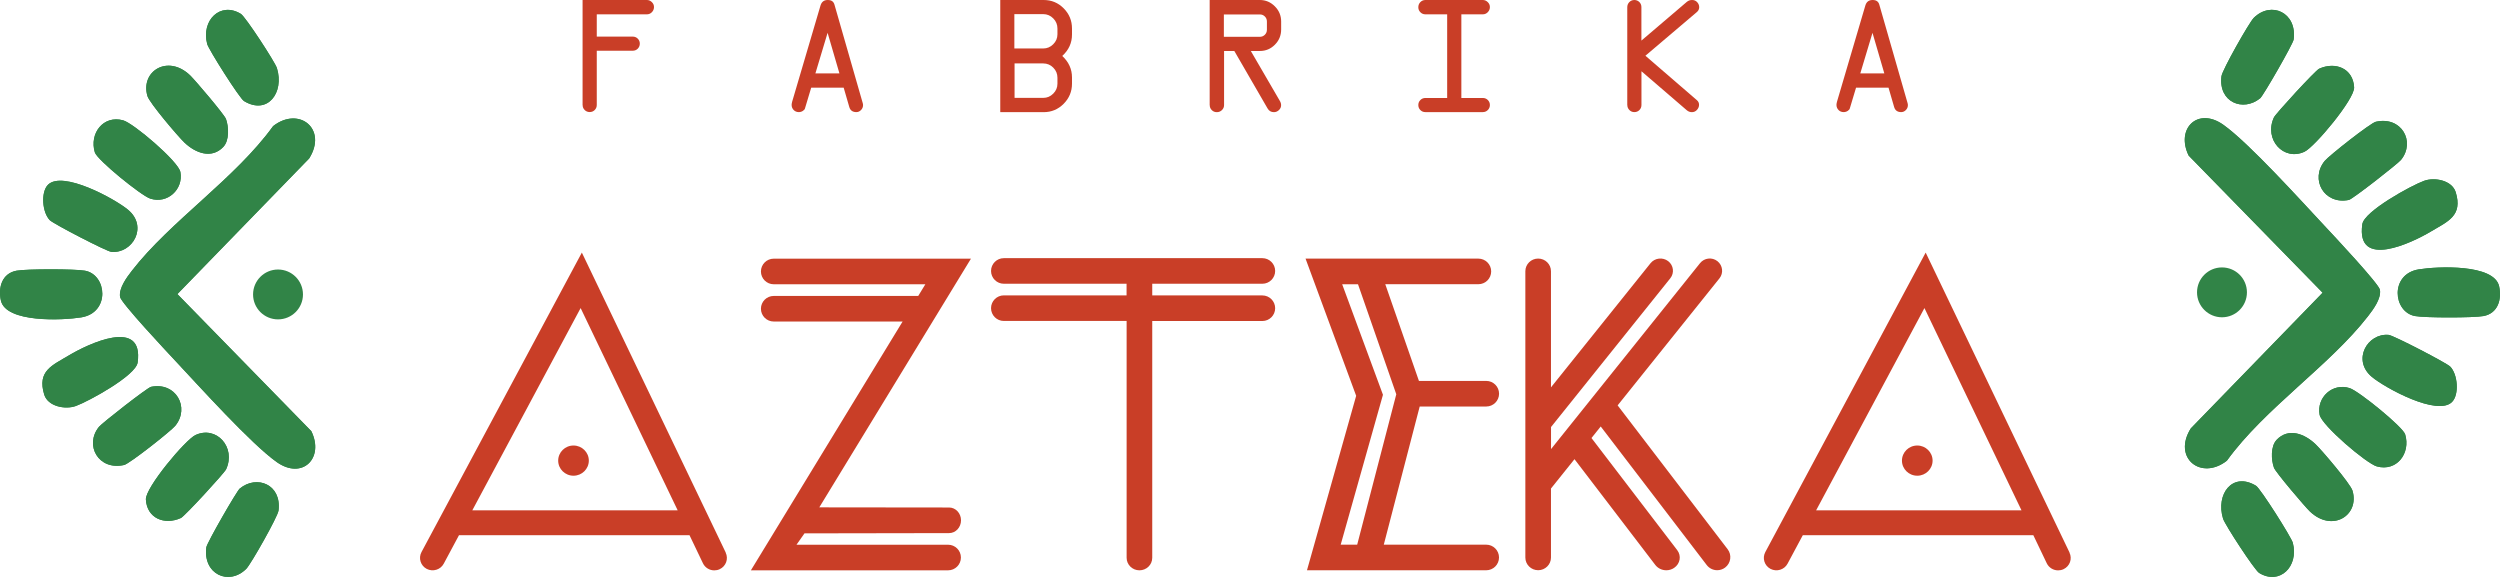 <svg width="520" height="120" viewBox="0 0 520 120" fill="none" xmlns="http://www.w3.org/2000/svg">
<g clip-path="url(#clip0_48_79)">
<path d="M519.819 59.542C518.774 54.868 506.987 55.4 503.097 56.028C497.044 57.019 497.737 64.887 502.319 65.739C504.365 66.122 514.522 66.122 516.568 65.739C519.584 65.175 520.416 62.236 519.819 59.542Z" fill="#318447"/>
<path d="M510.792 39.982C510.035 37.512 506.422 36.809 504.216 37.608C501.584 38.555 491.747 43.933 491.363 46.637C490.01 56.103 501.69 50.513 505.687 48.117C509.119 46.062 512.295 44.901 510.792 39.982Z" fill="#318447"/>
<path d="M510.014 83.617C511.559 82.073 511.218 77.846 509.641 76.248C508.884 75.482 497.832 69.753 496.841 69.657C492.45 69.242 489.125 74.907 493.378 78.421C496.17 80.731 506.998 86.63 510.014 83.617Z" fill="#318447"/>
<path d="M499.431 33.232C502.468 29.462 499.516 24.117 494.177 25.331C493.047 25.587 484.415 32.401 483.53 33.487C480.429 37.299 483.434 42.655 488.571 41.59C489.338 41.43 498.77 34.051 499.431 33.242V33.232Z" fill="#318447"/>
<path d="M500.273 90.346C499.793 88.77 490.628 81.338 488.752 80.731C485.15 79.56 481.825 82.68 482.475 86.247C482.88 88.461 492.237 96.426 494.39 97.011C498.504 98.151 501.467 94.296 500.273 90.335V90.346Z" fill="#318447"/>
<path d="M495.03 60.298C494.838 59.052 485.299 48.894 483.498 46.967C478.553 41.686 467.725 29.675 462.428 25.938C457.11 22.19 452.496 26.768 455.245 32.369L483.104 60.884L455.693 89.1C451.824 95.233 457.803 100.025 463.185 95.83C471.061 84.926 484.532 76.089 492.536 65.782C493.644 64.355 495.317 62.119 495.03 60.298Z" fill="#318447"/>
<path d="M489.658 18.154C489.445 14.236 485.779 12.745 482.368 14.3C481.612 14.651 473.331 23.638 472.969 24.437C470.858 29.015 474.993 33.572 479.331 31.56C481.441 30.58 489.786 20.603 489.658 18.154Z" fill="#318447"/>
<path d="M473.523 91.507C472.276 92.827 472.382 95.638 472.979 97.288C473.31 98.204 479.384 105.349 480.439 106.371C485.107 110.843 490.83 107.18 489.317 102.069C488.891 100.642 482.987 93.7 481.633 92.401C479.352 90.218 475.995 88.887 473.512 91.507H473.523Z" fill="#318447"/>
<path d="M470.112 20.444C470.741 19.933 476.954 9.146 477.082 8.199C477.818 2.641 472.425 0.106 468.78 3.716C467.832 4.653 462.226 14.555 462.066 15.844C461.384 21.296 466.595 23.329 470.112 20.433V20.444Z" fill="#318447"/>
<path d="M476.912 112.919C476.613 111.759 470.166 101.59 469.249 101.036C464.336 98.055 460.83 102.815 462.396 107.883C462.78 109.129 468.951 118.584 469.899 119.169C474.141 121.778 478.191 117.849 476.912 112.919Z" fill="#318447"/>
<path d="M495.03 60.298C495.307 62.119 493.633 64.366 492.536 65.782C484.532 76.078 471.061 84.926 463.185 95.83C457.803 100.025 451.824 95.233 455.693 89.1L483.104 60.884L455.245 32.369C452.506 26.768 457.11 22.19 462.428 25.938C467.725 29.675 478.553 41.686 483.498 46.967C485.299 48.894 494.838 59.052 495.03 60.298Z" fill="#318447"/>
<path d="M519.819 59.542C520.426 62.236 519.595 65.175 516.568 65.739C514.522 66.122 504.365 66.122 502.319 65.739C497.726 64.887 497.044 57.019 503.097 56.028C506.998 55.389 518.774 54.868 519.819 59.542Z" fill="#318447"/>
<path d="M473.523 91.507C475.995 88.887 479.363 90.229 481.644 92.401C482.997 93.7 488.912 100.642 489.328 102.069C490.841 107.18 485.118 110.843 480.45 106.371C479.395 105.359 473.32 98.215 472.99 97.288C472.393 95.638 472.276 92.816 473.533 91.507H473.523Z" fill="#318447"/>
<path d="M476.912 112.919C478.191 117.86 474.141 121.778 469.899 119.169C468.951 118.594 462.78 109.129 462.396 107.883C460.83 102.804 464.336 98.055 469.249 101.036C470.166 101.59 476.603 111.759 476.912 112.919Z" fill="#318447"/>
<path d="M489.658 18.154C489.786 20.614 481.441 30.58 479.331 31.56C474.993 33.572 470.858 29.015 472.969 24.437C473.331 23.638 481.601 14.651 482.368 14.3C485.779 12.745 489.445 14.247 489.658 18.154Z" fill="#318447"/>
<path d="M510.792 39.982C512.305 44.901 509.119 46.062 505.687 48.117C501.69 50.513 490.01 56.114 491.363 46.637C491.747 43.933 501.584 38.555 504.216 37.608C506.422 36.809 510.035 37.512 510.792 39.982Z" fill="#318447"/>
<path d="M510.014 83.617C506.998 86.63 496.17 80.731 493.378 78.421C489.125 74.896 492.45 69.242 496.841 69.657C497.832 69.753 508.884 75.482 509.641 76.248C511.218 77.846 511.559 82.073 510.014 83.617Z" fill="#318447"/>
<path d="M470.112 20.444C466.595 23.329 461.384 21.296 462.066 15.854C462.226 14.577 467.832 4.664 468.78 3.727C472.425 0.117 477.818 2.641 477.082 8.209C476.954 9.146 470.741 19.943 470.112 20.454V20.444Z" fill="#318447"/>
<path d="M500.273 90.346C501.467 94.296 498.504 98.151 494.39 97.022C492.237 96.426 482.88 88.472 482.475 86.257C481.825 82.69 485.15 79.56 488.752 80.742C490.628 81.349 499.793 88.781 500.273 90.357V90.346Z" fill="#318447"/>
<path d="M499.431 33.232C498.77 34.051 489.338 41.42 488.571 41.579C483.424 42.644 480.418 37.299 483.53 33.477C484.415 32.39 493.058 25.576 494.177 25.32C499.516 24.117 502.458 29.462 499.431 33.221V33.232Z" fill="#318447"/>
<path d="M462.172 65.995C465.039 65.995 467.363 63.673 467.363 60.809C467.363 57.945 465.039 55.624 462.172 55.624C459.306 55.624 456.982 57.945 456.982 60.809C456.982 63.673 459.306 65.995 462.172 65.995Z" fill="#318447"/>
<path d="M0.181 62.502C1.226 67.177 13.013 66.644 16.903 66.016C22.956 65.026 22.264 57.157 17.681 56.305C15.635 55.922 5.478 55.922 3.432 56.305C0.416 56.87 -0.416 59.808 0.181 62.502Z" fill="#318447"/>
<path d="M9.197 82.073C9.954 84.543 13.567 85.246 15.773 84.447C18.405 83.5 28.242 78.123 28.626 75.418C29.98 65.952 18.299 71.542 14.302 73.938C10.871 75.993 7.695 77.153 9.197 82.073Z" fill="#318447"/>
<path d="M9.986 38.428C8.441 39.972 8.782 44.199 10.359 45.796C11.116 46.563 22.168 52.291 23.159 52.387C27.55 52.802 30.875 47.138 26.622 43.624C23.83 41.313 13.002 35.414 9.986 38.428Z" fill="#318447"/>
<path d="M20.558 88.813C17.521 92.582 20.473 97.927 25.812 96.713C26.942 96.458 35.575 89.643 36.459 88.557C39.561 84.745 36.555 79.389 31.418 80.454C30.651 80.614 21.219 87.993 20.558 88.802V88.813Z" fill="#318447"/>
<path d="M19.727 31.698C20.207 33.274 29.372 40.706 31.248 41.313C34.85 42.484 38.175 39.365 37.525 35.798C37.12 33.583 27.763 25.619 25.61 25.033C21.496 23.893 18.534 27.748 19.727 31.709V31.698Z" fill="#318447"/>
<path d="M24.971 61.757C25.162 63.003 34.701 73.161 36.502 75.088C41.447 80.369 52.275 92.38 57.572 96.117C62.89 99.865 67.505 95.287 64.755 89.686L36.896 61.171L64.307 32.955C68.176 26.822 62.197 22.03 56.815 26.225C48.939 37.129 35.468 45.966 27.465 56.273C26.356 57.7 24.683 59.936 24.971 61.757Z" fill="#318447"/>
<path d="M30.342 103.89C30.555 107.808 34.221 109.299 37.632 107.744C38.388 107.393 46.669 98.406 47.032 97.608C49.142 93.029 45.007 88.472 40.669 90.484C38.559 91.464 30.214 101.441 30.342 103.89Z" fill="#318447"/>
<path d="M46.467 30.538C47.714 29.217 47.607 26.406 47.01 24.756C46.68 23.84 40.605 16.696 39.55 15.674C34.882 11.201 29.159 14.864 30.672 19.975C31.099 21.402 37.003 28.344 38.356 29.643C40.637 31.826 43.994 33.157 46.477 30.538H46.467Z" fill="#318447"/>
<path d="M49.888 101.601C49.259 102.112 43.046 112.898 42.918 113.846C42.182 119.404 47.575 121.938 51.22 118.328C52.168 117.391 57.774 107.489 57.934 106.201C58.616 100.749 53.405 98.715 49.888 101.611V101.601Z" fill="#318447"/>
<path d="M43.088 9.136C43.387 10.296 49.834 20.465 50.751 21.019C55.664 24 59.17 19.241 57.604 14.172C57.22 12.926 51.05 3.471 50.101 2.886C45.859 0.277 41.809 4.206 43.088 9.136Z" fill="#318447"/>
<path d="M24.971 61.757C24.694 59.936 26.367 57.689 27.464 56.273C35.468 45.977 48.939 37.129 56.815 26.225C62.197 22.03 68.176 26.822 64.307 32.955L36.896 61.171L64.755 89.686C67.494 95.287 62.89 99.865 57.572 96.117C52.275 92.38 41.447 80.369 36.502 75.088C34.701 73.161 25.162 63.003 24.971 61.757Z" fill="#318447"/>
<path d="M0.181 62.502C-0.426 59.808 0.405 56.87 3.432 56.305C5.478 55.922 15.635 55.922 17.681 56.305C22.274 57.157 22.956 65.026 16.903 66.016C13.002 66.655 1.226 67.177 0.181 62.502Z" fill="#318447"/>
<path d="M46.467 30.538C43.994 33.157 40.626 31.815 38.346 29.643C36.992 28.344 31.077 21.402 30.662 19.975C29.148 14.864 34.871 11.201 39.539 15.674C40.594 16.685 46.669 23.83 47 24.756C47.596 26.406 47.714 29.228 46.456 30.538H46.467Z" fill="#318447"/>
<path d="M43.088 9.136C41.809 4.195 45.859 0.277 50.101 2.886C51.05 3.461 57.22 12.926 57.604 14.172C59.17 19.251 55.664 24 50.751 21.019C49.834 20.465 43.397 10.296 43.088 9.136Z" fill="#318447"/>
<path d="M30.342 103.89C30.214 101.43 38.559 91.464 40.669 90.484C45.007 88.472 49.142 93.029 47.032 97.608C46.669 98.406 38.399 107.393 37.632 107.744C34.221 109.299 30.555 107.798 30.342 103.89Z" fill="#318447"/>
<path d="M9.197 82.073C7.684 77.153 10.871 75.993 14.302 73.938C18.299 71.542 29.98 65.942 28.626 75.418C28.242 78.123 18.406 83.5 15.773 84.447C13.567 85.246 9.954 84.543 9.197 82.073Z" fill="#318447"/>
<path d="M9.986 38.428C13.002 35.414 23.83 41.313 26.622 43.624C30.875 47.148 27.55 52.802 23.159 52.387C22.168 52.291 11.116 46.563 10.359 45.796C8.782 44.199 8.441 39.972 9.986 38.428Z" fill="#318447"/>
<path d="M49.888 101.601C53.405 98.715 58.616 100.749 57.934 106.19C57.774 107.468 52.168 117.381 51.22 118.318C47.575 121.927 42.182 119.404 42.918 113.835C43.046 112.898 49.259 102.101 49.888 101.59V101.601Z" fill="#318447"/>
<path d="M19.727 31.698C18.534 27.748 21.496 23.893 25.61 25.022C27.763 25.619 37.12 33.572 37.525 35.787C38.175 39.354 34.85 42.484 31.248 41.303C29.372 40.696 20.207 33.264 19.727 31.688V31.698Z" fill="#318447"/>
<path d="M20.558 88.813C21.219 87.993 30.651 80.625 31.418 80.465C36.566 79.4 39.571 84.745 36.459 88.568C35.575 89.654 26.931 96.469 25.812 96.724C20.473 97.927 17.532 92.582 20.558 88.823V88.813Z" fill="#318447"/>
<path d="M57.828 66.431C60.694 66.431 63.018 64.11 63.018 61.246C63.018 58.382 60.694 56.06 57.828 56.06C54.961 56.06 52.638 58.382 52.638 61.246C52.638 64.11 54.961 66.431 57.828 66.431Z" fill="#318447"/>
<path d="M167.344 110.939L197.409 110.886C198.783 110.886 199.892 109.693 199.892 108.224C199.892 106.754 198.783 105.562 197.409 105.562L170.413 105.53L201.959 53.803H160.939C159.468 53.803 158.274 54.996 158.274 56.465C158.274 57.934 159.468 59.127 160.939 59.127H192.474L190.993 61.555H160.939C159.468 61.555 158.274 62.747 158.274 64.216C158.274 65.686 159.468 66.878 160.939 66.878H187.742L156.185 118.626H197.206C198.677 118.626 199.87 117.434 199.87 115.965C199.87 114.495 198.677 113.303 197.206 113.303H165.671L167.333 110.939H167.344Z" fill="#C93E27"/>
<path d="M234.326 66.761H208.801C207.331 66.761 206.137 65.569 206.137 64.099C206.137 62.63 207.331 61.437 208.801 61.437H234.326V59.02H208.801C207.331 59.02 206.137 57.828 206.137 56.358C206.137 54.889 207.331 53.697 208.801 53.697H262.568C264.039 53.697 265.233 54.889 265.233 56.358C265.233 57.828 264.039 59.02 262.568 59.02H239.666V61.448H262.568C264.039 61.448 265.233 62.641 265.233 64.11C265.233 65.579 264.039 66.772 262.568 66.772H239.666V116.018C239.666 117.466 238.472 118.626 237.001 118.626C235.53 118.626 234.337 117.455 234.337 116.018V66.772L234.326 66.761Z" fill="#C93E27"/>
<path d="M119.289 98.949C117.531 98.949 116.103 97.544 116.103 95.808C116.103 94.073 117.531 92.667 119.289 92.667C121.048 92.667 122.476 94.083 122.476 95.808C122.476 97.533 121.048 98.949 119.289 98.949Z" fill="#C93E27"/>
<path d="M150.953 114.932L121.026 52.536L87.668 114.836C86.997 116.092 87.477 117.657 88.755 118.328C90.034 118.988 91.622 118.509 92.294 117.253L95.47 111.322H143.418L146.21 117.157C146.658 118.094 147.596 118.637 148.576 118.637C148.949 118.637 149.333 118.563 149.695 118.392C151.006 117.785 151.56 116.241 150.942 114.953L150.953 114.932ZM98.241 106.147L120.771 64.078L140.956 106.147H98.251H98.241Z" fill="#C93E27"/>
<path d="M309.142 113.292H287.827L295.298 84.554H309.142C310.612 84.554 311.806 83.361 311.806 81.892C311.806 80.422 310.612 79.23 309.142 79.23H295.138L288.136 59.116H307.5C308.971 59.116 310.165 57.924 310.165 56.454C310.165 54.985 308.971 53.792 307.5 53.792H271.553L282.082 82.328L271.851 118.616H309.131C310.602 118.616 311.795 117.423 311.795 115.954C311.795 114.484 310.602 113.292 309.131 113.292H309.142ZM278.864 113.292L287.656 82.115L279.173 59.127H282.466L290.427 82.009L282.295 113.292H278.864Z" fill="#C93E27"/>
<path d="M398.792 98.949C397.034 98.949 395.606 97.544 395.606 95.808C395.606 94.073 397.034 92.667 398.792 92.667C400.551 92.667 401.979 94.083 401.979 95.808C401.979 97.533 400.551 98.949 398.792 98.949Z" fill="#C93E27"/>
<path d="M430.466 114.932L400.54 52.536L367.182 114.836C366.511 116.092 366.99 117.657 368.269 118.328C369.548 118.988 371.136 118.509 371.808 117.253L374.984 111.322H422.932L425.724 117.157C426.171 118.094 427.109 118.637 428.09 118.637C428.463 118.637 428.846 118.563 429.209 118.392C430.52 117.785 431.074 116.241 430.456 114.953L430.466 114.932ZM377.755 106.147L400.284 64.078L420.47 106.147H377.765H377.755Z" fill="#C93E27"/>
<path d="M331.021 91.102L348.862 114.431C349.768 115.613 349.48 117.264 348.223 118.115C347.732 118.456 347.157 118.616 346.592 118.616C345.718 118.616 344.866 118.232 344.311 117.519L327.494 95.51L322.602 101.611V115.975C322.602 117.423 321.408 118.605 319.938 118.605C318.467 118.605 317.273 117.423 317.273 115.975V56.412C317.273 54.964 318.467 53.782 319.938 53.782C321.408 53.782 322.602 54.964 322.602 56.412V80.571L343.31 54.751C344.194 53.643 345.835 53.452 346.976 54.314C348.105 55.177 348.308 56.774 347.423 57.881L322.613 88.823V93.413L353.615 54.729C354.5 53.633 356.109 53.441 357.228 54.325C358.337 55.198 358.528 56.806 357.644 57.902L336.467 84.319L359.349 114.24C360.266 115.432 360.031 117.136 358.827 118.051C358.337 118.424 357.75 118.605 357.175 118.605C356.354 118.605 355.534 118.232 355.001 117.53L332.95 88.706L331.043 91.091L331.021 91.102Z" fill="#C93E27"/>
<path d="M121.176 21.849V-3.05176e-05H134.561C134.945 -3.05176e-05 135.286 0.149 135.584 0.437C135.883 0.724 136.032 1.075 136.032 1.469C136.032 1.863 135.883 2.236 135.595 2.534C135.307 2.832 134.956 2.981 134.561 2.981H124.128V7.613H131.609C132.014 7.613 132.366 7.752 132.654 8.039C132.941 8.326 133.08 8.678 133.08 9.082C133.08 9.487 132.931 9.838 132.654 10.126C132.366 10.414 132.014 10.552 131.609 10.552H124.128V21.838C124.128 22.243 123.989 22.595 123.701 22.882C123.414 23.169 123.062 23.308 122.657 23.308C122.252 23.308 121.9 23.169 121.612 22.882C121.325 22.595 121.186 22.243 121.186 21.838L121.176 21.849Z" fill="#C93E27"/>
<path d="M164.733 21.274L170.68 1.097C170.914 0.362 171.415 0 172.172 0C172.928 0 173.365 0.309 173.557 0.926L179.44 21.413C179.483 21.562 179.515 21.711 179.515 21.849C179.515 22.254 179.376 22.605 179.088 22.893C178.811 23.18 178.481 23.319 178.118 23.319C177.351 23.319 176.85 22.967 176.648 22.243L175.486 18.24H168.729L167.44 22.531C167.408 22.712 167.259 22.893 167.003 23.063C166.747 23.233 166.459 23.319 166.161 23.319C165.724 23.319 165.361 23.169 165.084 22.882C164.807 22.595 164.658 22.233 164.658 21.817C164.658 21.647 164.69 21.466 164.743 21.274H164.733ZM172.14 6.825L169.603 15.269H174.602L172.14 6.825Z" fill="#C93E27"/>
<path d="M222.976 16.099V17.398C222.976 19.027 222.4 20.422 221.249 21.583C220.098 22.744 218.702 23.329 217.082 23.329H208.055V0H217.082C218.713 0 220.098 0.575 221.249 1.736C222.4 2.896 222.976 4.291 222.976 5.931V7.177C222.976 8.923 222.304 10.403 220.951 11.638C222.294 12.894 222.976 14.374 222.976 16.099ZM219.949 7.145V5.931C219.949 5.111 219.661 4.408 219.075 3.823C218.5 3.237 217.796 2.939 216.997 2.939H210.986V10.083H216.997C217.796 10.083 218.478 9.796 219.065 9.21C219.651 8.635 219.949 7.933 219.949 7.134V7.145ZM219.949 17.398V16.174C219.949 15.354 219.661 14.651 219.075 14.066C218.5 13.48 217.796 13.193 216.997 13.193H211.029V20.358H216.997C217.796 20.358 218.478 20.071 219.065 19.485C219.651 18.91 219.949 18.208 219.949 17.409V17.398Z" fill="#C93E27"/>
<path d="M251.612 21.849V0H262.046C263.25 0 264.295 0.437 265.169 1.32C266.043 2.193 266.48 3.248 266.48 4.461V6.144C266.48 7.368 266.043 8.422 265.179 9.295C264.316 10.169 263.272 10.605 262.046 10.605H260.17L266.192 20.965C266.384 21.274 266.469 21.572 266.469 21.881C266.469 22.275 266.32 22.616 266.011 22.903C265.702 23.191 265.361 23.329 264.977 23.329C264.391 23.329 263.943 23.074 263.645 22.541L256.739 10.605H254.607V21.86C254.607 22.264 254.458 22.616 254.16 22.903C253.861 23.191 253.51 23.329 253.094 23.329C252.678 23.329 252.337 23.191 252.049 22.903C251.762 22.616 251.623 22.264 251.623 21.86L251.612 21.849ZM254.565 7.656H262.046C262.451 7.656 262.803 7.517 263.091 7.23C263.378 6.942 263.517 6.591 263.517 6.186V4.472C263.517 4.067 263.378 3.716 263.091 3.429C262.803 3.141 262.451 3.003 262.046 3.003H254.565V7.666V7.656Z" fill="#C93E27"/>
<path d="M296.481 0H308.428C308.811 0 309.152 0.149 309.451 0.437C309.749 0.724 309.898 1.075 309.898 1.469C309.898 1.863 309.749 2.236 309.461 2.534C309.174 2.832 308.822 2.981 308.428 2.981H303.962V20.38H308.428C308.833 20.38 309.184 20.518 309.472 20.806C309.76 21.093 309.898 21.445 309.898 21.849C309.898 22.254 309.749 22.605 309.461 22.893C309.174 23.18 308.822 23.319 308.428 23.319H296.481C296.065 23.319 295.724 23.18 295.436 22.893C295.148 22.605 295.01 22.254 295.01 21.849C295.01 21.445 295.148 21.093 295.436 20.806C295.724 20.518 296.076 20.38 296.481 20.38H301.01V2.981H296.481C296.065 2.981 295.724 2.832 295.436 2.545C295.148 2.257 295.01 1.906 295.01 1.512C295.01 1.086 295.148 0.735 295.436 0.437C295.724 0.149 296.076 0 296.481 0Z" fill="#C93E27"/>
<path d="M338.471 21.849V1.512C338.471 1.086 338.61 0.735 338.897 0.437C339.185 0.149 339.537 3.94095e-06 339.942 3.94095e-06C340.347 3.94095e-06 340.698 0.149 340.986 0.426C341.274 0.713 341.412 1.065 341.412 1.469V8.444L350.866 0.383C351.196 0.117 351.558 -0.011 351.974 3.94095e-06C352.379 3.94095e-06 352.731 0.149 353.008 0.447C353.285 0.745 353.434 1.097 353.434 1.491C353.434 1.895 353.264 2.236 352.955 2.502L342.244 11.595L352.965 20.848C353.253 21.093 353.402 21.413 353.402 21.796C353.402 22.179 353.264 22.531 352.976 22.85C352.688 23.169 352.336 23.329 351.91 23.329C351.516 23.329 351.153 23.191 350.844 22.925L341.423 14.822V21.849C341.423 22.254 341.274 22.605 340.997 22.893C340.709 23.18 340.357 23.319 339.952 23.319C339.547 23.319 339.206 23.18 338.919 22.893C338.631 22.605 338.482 22.254 338.482 21.849H338.471Z" fill="#C93E27"/>
<path d="M382.06 21.274L388.007 1.097C388.241 0.362 388.742 0 389.499 0C390.256 0 390.693 0.309 390.884 0.926L396.767 21.413C396.81 21.562 396.842 21.711 396.842 21.849C396.842 22.254 396.703 22.605 396.416 22.893C396.139 23.18 395.808 23.319 395.446 23.319C394.679 23.319 394.178 22.967 393.975 22.243L392.813 18.24H386.057L384.767 22.531C384.735 22.712 384.586 22.893 384.33 23.063C384.074 23.233 383.787 23.319 383.488 23.319C383.051 23.319 382.689 23.169 382.412 22.882C382.135 22.595 381.985 22.233 381.985 21.817C381.985 21.647 382.017 21.466 382.071 21.274H382.06ZM389.478 6.825L386.941 15.269H391.94L389.478 6.825Z" fill="#C93E27"/>
</g>
<defs>
<clipPath id="clip0_48_79">
<rect width="520" height="120" fill="white"/>
</clipPath>
</defs>
</svg>

